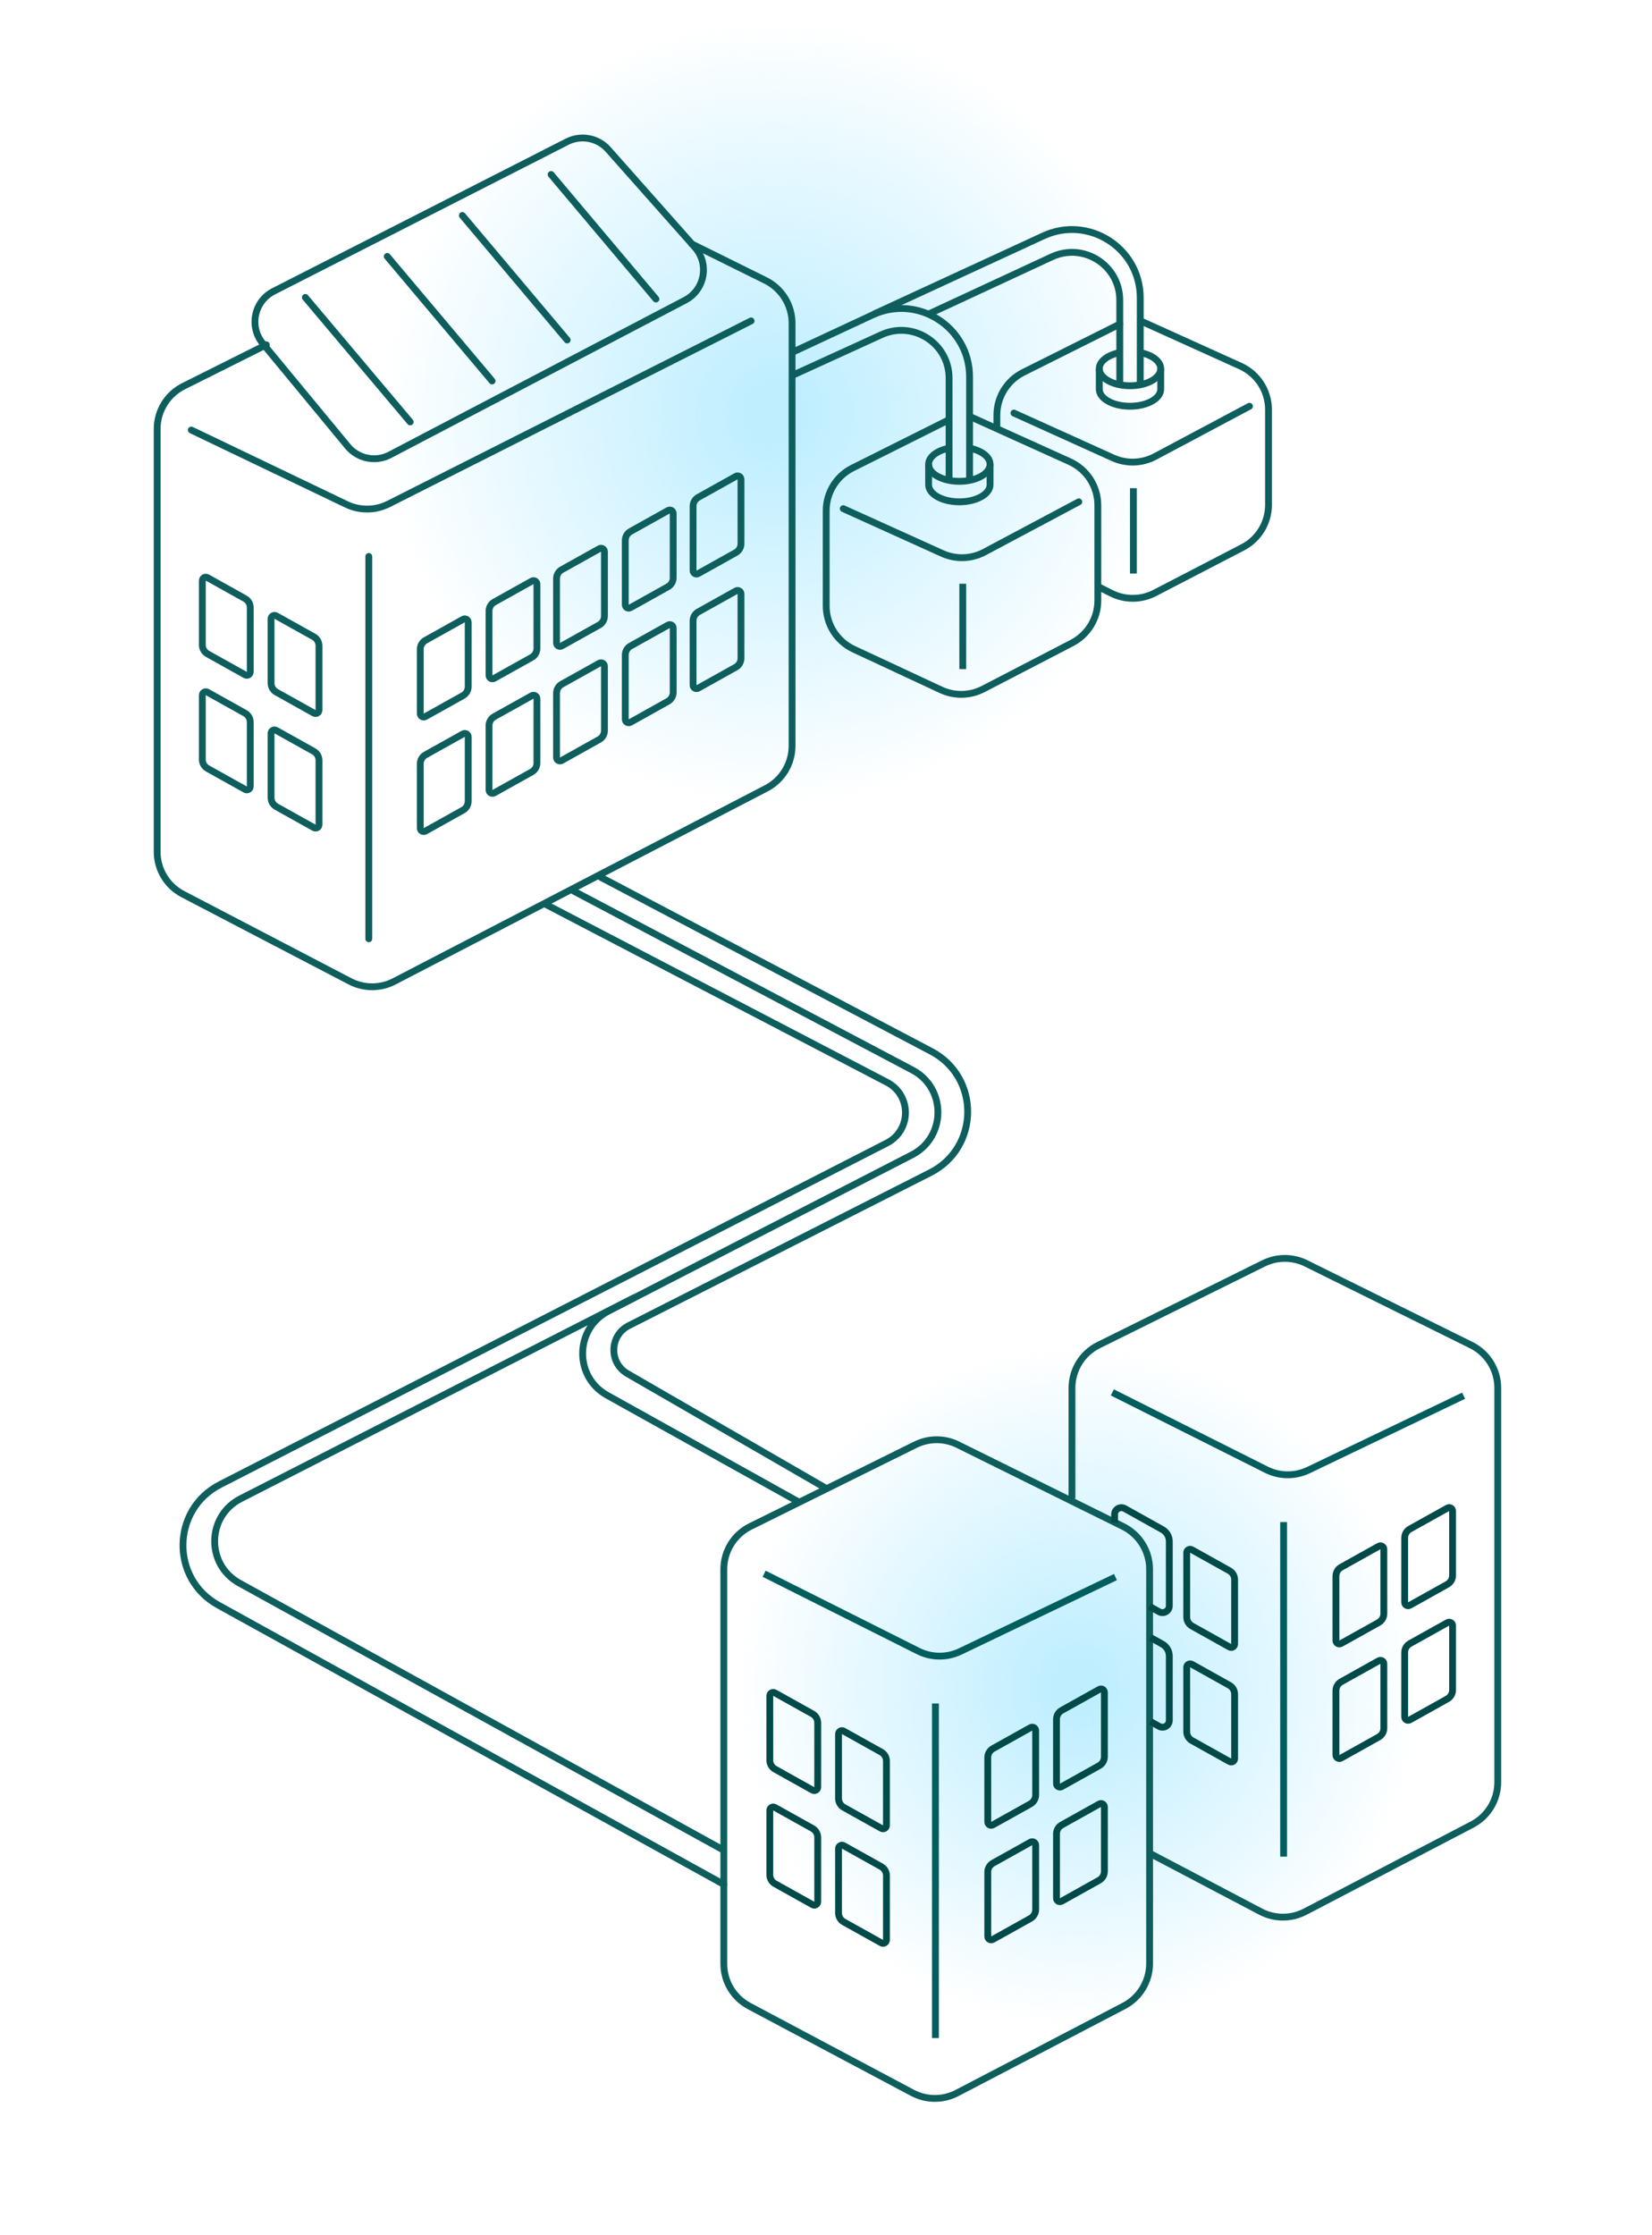 <svg width="340" height="460" viewBox="0 0 340 460" fill="none" xmlns="http://www.w3.org/2000/svg">
<circle opacity="0.5" cx="159.504" cy="85.007" r="80.792" fill="url(#paint0_radial_808_5588)"/>
<circle opacity="0.5" cx="222.029" cy="347.054" r="70.254" fill="url(#paint1_radial_808_5588)"/>
<path d="M54.808 70.956L37.779 79.477C34.448 81.144 32.345 84.548 32.345 88.273L32.345 175.288C32.345 178.952 34.382 182.313 37.631 184.008L72.04 201.958C74.884 203.442 78.272 203.446 81.119 201.969L157.711 162.228C160.971 160.537 163.017 157.17 163.017 153.498L163.017 66.526C163.017 62.787 160.896 59.371 157.546 57.712L142.355 50.19" stroke="#0E5E5E" stroke-width="1.405" stroke-miterlimit="10" stroke-linecap="round" stroke-linejoin="round"/>
<path d="M39.37 88.499L71.295 103.8C74.047 105.119 77.255 105.086 79.979 103.71L154.586 66.038" stroke="#0E5E5E" stroke-width="1.405" stroke-linecap="round" stroke-linejoin="round"/>
<path d="M75.902 114.513L75.902 193.197" stroke="#0E5E5E" stroke-width="1.405" stroke-linecap="round" stroke-linejoin="round"/>
<path d="M41.644 119.481C41.644 118.945 42.221 118.606 42.689 118.868L50.424 123.185C51.091 123.557 51.504 124.261 51.504 125.025V138.273C51.504 138.809 50.927 139.148 50.459 138.886L42.724 134.569C42.057 134.197 41.644 133.493 41.644 132.729V119.481Z" stroke="#0E5E5E" stroke-width="1.405" stroke-linecap="round" stroke-linejoin="round"/>
<path d="M55.791 127.345C55.791 126.808 56.368 126.47 56.836 126.731L64.571 131.048C65.238 131.42 65.651 132.125 65.651 132.888V146.136C65.651 146.672 65.075 147.011 64.607 146.75L56.872 142.432C56.205 142.06 55.791 141.356 55.791 140.592V127.345Z" stroke="#0E5E5E" stroke-width="1.405" stroke-linecap="round" stroke-linejoin="round"/>
<path d="M41.644 143.061C41.644 142.525 42.221 142.186 42.689 142.448L50.424 146.765C51.091 147.137 51.504 147.841 51.504 148.605V161.853C51.504 162.389 50.927 162.728 50.459 162.466L42.724 158.149C42.057 157.777 41.644 157.073 41.644 156.309V143.061Z" stroke="#0E5E5E" stroke-width="1.405" stroke-linecap="round" stroke-linejoin="round"/>
<path d="M55.791 150.92C55.791 150.383 56.368 150.045 56.836 150.306L64.571 154.623C65.238 154.996 65.651 155.7 65.651 156.464V169.711C65.651 170.248 65.075 170.586 64.607 170.325L56.872 166.008C56.205 165.635 55.791 164.931 55.791 164.167V150.92Z" stroke="#0E5E5E" stroke-width="1.405" stroke-linecap="round" stroke-linejoin="round"/>
<path d="M110.507 120.2C110.507 119.664 109.931 119.325 109.462 119.587L101.728 123.904C101.061 124.276 100.647 124.98 100.647 125.744V138.992C100.647 139.528 101.224 139.866 101.692 139.605L109.427 135.288C110.094 134.916 110.507 134.212 110.507 133.448V120.2Z" stroke="#0E5E5E" stroke-width="1.405" stroke-linecap="round" stroke-linejoin="round"/>
<path d="M96.361 128.063C96.361 127.527 95.784 127.188 95.316 127.45L87.581 131.767C86.914 132.139 86.501 132.843 86.501 133.607V146.855C86.501 147.391 87.078 147.73 87.546 147.468L95.281 143.151C95.948 142.779 96.361 142.075 96.361 141.311V128.063Z" stroke="#0E5E5E" stroke-width="1.405" stroke-linecap="round" stroke-linejoin="round"/>
<path d="M110.507 143.78C110.507 143.244 109.931 142.905 109.462 143.167L101.728 147.484C101.061 147.856 100.647 148.56 100.647 149.324V162.572C100.647 163.108 101.224 163.446 101.692 163.185L109.427 158.868C110.094 158.496 110.507 157.792 110.507 157.028V143.78Z" stroke="#0E5E5E" stroke-width="1.405" stroke-linecap="round" stroke-linejoin="round"/>
<path d="M96.361 151.638C96.361 151.102 95.784 150.764 95.316 151.025L87.581 155.342C86.914 155.714 86.501 156.419 86.501 157.182V170.43C86.501 170.966 87.078 171.305 87.546 171.043L95.281 166.726C95.948 166.354 96.361 165.65 96.361 164.886V151.638Z" stroke="#0E5E5E" stroke-width="1.405" stroke-linecap="round" stroke-linejoin="round"/>
<path d="M138.549 105.665C138.549 105.129 137.973 104.79 137.504 105.051L129.77 109.368C129.103 109.741 128.689 110.445 128.689 111.209V124.456C128.689 124.993 129.266 125.331 129.734 125.07L137.469 120.753C138.136 120.38 138.549 119.676 138.549 118.912V105.665Z" stroke="#0E5E5E" stroke-width="1.405" stroke-linecap="round" stroke-linejoin="round"/>
<path d="M124.402 113.529C124.402 112.993 123.825 112.654 123.357 112.916L115.622 117.233C114.955 117.605 114.542 118.309 114.542 119.073V132.321C114.542 132.857 115.118 133.195 115.587 132.934L123.322 128.617C123.989 128.245 124.402 127.541 124.402 126.777V113.529Z" stroke="#0E5E5E" stroke-width="1.405" stroke-linecap="round" stroke-linejoin="round"/>
<path d="M138.549 129.245C138.549 128.709 137.973 128.37 137.504 128.631L129.77 132.949C129.103 133.321 128.689 134.025 128.689 134.789V148.036C128.689 148.573 129.266 148.911 129.734 148.65L137.469 144.333C138.136 143.961 138.549 143.256 138.549 142.493V129.245Z" stroke="#0E5E5E" stroke-width="1.405" stroke-linecap="round" stroke-linejoin="round"/>
<path d="M152.504 98.639C152.504 98.103 151.927 97.765 151.459 98.026L143.724 102.343C143.057 102.715 142.643 103.419 142.643 104.183V117.431C142.643 117.967 143.22 118.306 143.688 118.044L151.423 113.727C152.09 113.355 152.504 112.651 152.504 111.887V98.639Z" stroke="#0E5E5E" stroke-width="1.405" stroke-linecap="round" stroke-linejoin="round"/>
<path d="M152.504 122.22C152.504 121.683 151.927 121.345 151.459 121.606L143.724 125.923C143.057 126.295 142.643 127 142.643 127.763V141.011C142.643 141.547 143.22 141.886 143.688 141.625L151.423 137.307C152.09 136.935 152.504 136.231 152.504 135.467V122.22Z" stroke="#0E5E5E" stroke-width="1.405" stroke-linecap="round" stroke-linejoin="round"/>
<path d="M124.402 137.102C124.402 136.566 123.825 136.228 123.357 136.489L115.622 140.806C114.955 141.178 114.542 141.882 114.542 142.646V155.894C114.542 156.43 115.118 156.769 115.587 156.507L123.322 152.19C123.989 151.818 124.402 151.114 124.402 150.35V137.102Z" stroke="#0E5E5E" stroke-width="1.405" stroke-linecap="round" stroke-linejoin="round"/>
<path d="M54.082 70.686L71.57 91.855C73.685 94.415 77.304 95.145 80.246 93.604L141.013 61.773C145.056 59.656 146.038 54.305 143.01 50.89L125.171 30.764C123.048 28.369 119.575 27.711 116.724 29.164L56.309 59.952C52.303 61.994 51.219 67.22 54.082 70.686Z" stroke="#0E5E5E" stroke-width="1.405" stroke-linecap="round" stroke-linejoin="round"/>
<line x1="62.84" y1="61.206" x2="84.417" y2="86.828" stroke="#0E5E5E" stroke-width="1.405" stroke-linecap="round" stroke-linejoin="round"/>
<line x1="79.701" y1="52.775" x2="101.277" y2="78.397" stroke="#0E5E5E" stroke-width="1.405" stroke-linecap="round" stroke-linejoin="round"/>
<line x1="113.423" y1="35.914" x2="134.999" y2="61.536" stroke="#0E5E5E" stroke-width="1.405" stroke-linecap="round" stroke-linejoin="round"/>
<line x1="95.157" y1="44.345" x2="116.733" y2="69.966" stroke="#0E5E5E" stroke-width="1.405" stroke-linecap="round" stroke-linejoin="round"/>
<path d="M112.434 186.173L182.576 222.743C187.633 225.379 187.607 232.625 182.531 235.225L45.306 305.511C35.291 310.641 35.068 324.874 44.917 330.315L148.966 387.801" stroke="#0E5E5E" stroke-width="1.405" stroke-linecap="round" stroke-linejoin="round"/>
<path d="M118.054 183.363L187.793 220.217C194.823 223.932 194.768 234.02 187.699 237.658L125.247 269.803C118.265 273.396 118.102 283.32 124.963 287.14L164.421 309.117" stroke="#0E5E5E" stroke-width="1.405" stroke-linecap="round" stroke-linejoin="round"/>
<path d="M123.675 180.553L191.661 216.362C201.751 221.677 201.641 236.164 191.47 241.324L129.411 272.81C125.432 274.829 125.279 280.458 129.144 282.689L170.042 306.307" stroke="#0E5E5E" stroke-width="1.405" stroke-linecap="round" stroke-linejoin="round"/>
<path d="M130.7 266.965L49.543 308.419C42.521 312.006 42.362 321.983 49.267 325.791L148.966 380.776" stroke="#0E5E5E" stroke-width="1.405"/>
<path d="M195.252 86.412L175.477 96.304C172.145 97.97 170.041 101.375 170.041 105.1L170.041 124.693C170.041 128.516 172.256 131.993 175.722 133.608L193.675 141.976C196.441 143.265 199.649 143.197 202.358 141.792L220.638 132.312C223.899 130.621 225.945 127.254 225.945 123.581L225.945 103.967C225.945 100.104 223.684 96.598 220.164 95.006L199.615 85.71" stroke="#0E5E5E" stroke-width="1.405" stroke-miterlimit="10" stroke-linecap="round" stroke-linejoin="round"/>
<path d="M226.244 120.837L228.693 122.076C231.516 123.503 234.853 123.486 237.661 122.03L255.765 112.641C259.026 110.95 261.072 107.583 261.072 103.91L261.072 84.296C261.072 80.433 258.811 76.927 255.291 75.335L234.742 66.039M205.168 87.818V85.429C205.168 81.704 207.272 78.299 210.604 76.633L230.46 66.701" stroke="#0E5E5E" stroke-width="1.405" stroke-miterlimit="10" stroke-linecap="round" stroke-linejoin="round"/>
<path d="M173.553 104.68L193.927 113.896C196.706 115.153 199.91 115.05 202.603 113.617L222.028 103.275" stroke="#0E5E5E" stroke-width="1.405" stroke-linecap="round" stroke-linejoin="round"/>
<path d="M208.68 85.008L229.054 94.224C231.833 95.481 235.037 95.378 237.73 93.945L257.155 83.603" stroke="#0E5E5E" stroke-width="1.405" stroke-linecap="round" stroke-linejoin="round"/>
<path d="M163.016 77.28L181.412 68.881C187.926 65.908 195.332 70.668 195.332 77.829V99.058" stroke="#0E5E5E" stroke-width="1.405"/>
<path d="M191.117 64.634L216.482 52.858C223.001 49.831 230.459 54.591 230.459 61.779V79.387" stroke="#0E5E5E" stroke-width="1.405"/>
<path d="M163.016 72.524L179.562 64.814C188.877 60.473 199.548 67.273 199.548 77.55V99.058" stroke="#0E5E5E" stroke-width="1.405"/>
<path d="M179.877 64.634L214.736 48.545C224.046 44.248 234.675 51.049 234.675 61.303V79.387" stroke="#0E5E5E" stroke-width="1.405"/>
<path d="M195.332 92.233C192.877 92.716 191.117 94.017 191.117 95.546C191.117 97.486 193.948 99.059 197.44 99.059C200.932 99.059 203.763 97.486 203.763 95.546C203.763 94.017 202.003 92.716 199.548 92.233" stroke="#0E5E5E" stroke-width="1.405" stroke-linejoin="round"/>
<path d="M230.459 72.562C228.004 73.045 226.244 74.346 226.244 75.875C226.244 77.815 229.075 79.388 232.567 79.388C236.059 79.388 238.89 77.815 238.89 75.875C238.89 74.346 237.13 73.045 234.675 72.562" stroke="#0E5E5E" stroke-width="1.405" stroke-linejoin="round"/>
<path d="M191.117 95.546V99.761C191.117 101.701 193.948 103.274 197.44 103.274C200.932 103.274 203.763 101.701 203.763 99.761V95.546" stroke="#0E5E5E" stroke-width="1.405" stroke-linejoin="round"/>
<path d="M226.244 75.875V80.09C226.244 82.03 229.075 83.603 232.567 83.603C236.059 83.603 238.89 82.03 238.89 80.09V75.875" stroke="#0E5E5E" stroke-width="1.405" stroke-linejoin="round"/>
<path d="M198.143 120.135V137.698" stroke="#0E5E5E" stroke-width="1.405"/>
<path d="M233.27 100.464V118.027" stroke="#0E5E5E" stroke-width="1.405"/>
<path d="M154.437 314.136C151.086 315.795 148.966 319.211 148.966 322.95V404.144C148.966 407.781 150.973 411.121 154.184 412.829L187.792 430.697C190.654 432.219 194.083 432.233 196.958 430.733L231.311 412.812C234.56 411.117 236.598 407.756 236.598 404.092V322.951C236.598 319.211 234.477 315.795 231.125 314.136L197.138 297.313C194.388 295.952 191.16 295.952 188.41 297.314L154.437 314.136Z" stroke="#0E5E5E" stroke-width="1.405" stroke-miterlimit="10"/>
<path d="M229.572 324.552L197.634 339.86C194.889 341.175 191.691 341.146 188.971 339.781L157.269 323.87" stroke="#005E5E" stroke-width="1.405"/>
<path d="M192.522 350.566L192.522 419.415" stroke="#005E5E" stroke-width="1.405"/>
<path d="M227.298 348.281C227.298 347.745 226.722 347.406 226.254 347.668L218.519 351.985C217.852 352.357 217.438 353.061 217.438 353.825V367.073C217.438 367.609 218.015 367.947 218.483 367.686L226.218 363.369C226.885 362.997 227.298 362.293 227.298 361.529V348.281Z" stroke="#004A4A" stroke-width="1.405"/>
<path d="M213.152 356.144C213.152 355.608 212.575 355.269 212.107 355.531L204.372 359.848C203.705 360.22 203.292 360.924 203.292 361.688V374.936C203.292 375.472 203.868 375.811 204.337 375.549L212.072 371.232C212.739 370.86 213.152 370.156 213.152 369.392V356.144Z" stroke="#004A4A" stroke-width="1.405"/>
<path d="M227.298 371.861C227.298 371.325 226.722 370.986 226.254 371.248L218.519 375.565C217.852 375.937 217.438 376.641 217.438 377.405V390.653C217.438 391.189 218.015 391.528 218.483 391.266L226.218 386.949C226.885 386.577 227.298 385.873 227.298 385.109V371.861Z" stroke="#004A4A" stroke-width="1.405"/>
<path d="M213.152 379.72C213.152 379.183 212.575 378.845 212.107 379.106L204.372 383.423C203.705 383.795 203.292 384.5 203.292 385.263V398.511C203.292 399.047 203.868 399.386 204.337 399.125L212.072 394.807C212.739 394.435 213.152 393.731 213.152 392.967V379.72Z" stroke="#004A4A" stroke-width="1.405"/>
<path d="M158.434 348.999C158.434 348.463 159.011 348.124 159.479 348.385L167.214 352.702C167.881 353.075 168.294 353.779 168.294 354.543V367.79C168.294 368.327 167.717 368.665 167.249 368.404L159.514 364.087C158.847 363.714 158.434 363.01 158.434 362.246V348.999Z" stroke="#004A4A" stroke-width="1.405"/>
<path d="M172.58 356.862C172.58 356.326 173.157 355.987 173.625 356.249L181.36 360.566C182.027 360.938 182.441 361.642 182.441 362.406V375.654C182.441 376.19 181.864 376.528 181.396 376.267L173.661 371.95C172.994 371.578 172.58 370.874 172.58 370.11V356.862Z" stroke="#004A4A" stroke-width="1.405"/>
<path d="M158.434 372.579C158.434 372.043 159.011 371.704 159.479 371.965L167.214 376.282C167.881 376.655 168.294 377.359 168.294 378.123V391.37C168.294 391.907 167.717 392.245 167.249 391.984L159.514 387.667C158.847 387.295 158.434 386.59 158.434 385.827V372.579Z" stroke="#004A4A" stroke-width="1.405"/>
<path d="M172.58 380.436C172.58 379.9 173.157 379.561 173.625 379.823L181.36 384.14C182.027 384.512 182.441 385.216 182.441 385.98V399.228C182.441 399.764 181.864 400.103 181.396 399.841L173.661 395.524C172.994 395.152 172.58 394.448 172.58 393.684V380.436Z" stroke="#004A4A" stroke-width="1.405"/>
<path d="M220.624 308.414V285.628C220.624 281.889 222.745 278.473 226.096 276.814L260.069 259.992C262.818 258.63 266.046 258.63 268.796 259.991L302.783 276.814C306.135 278.473 308.256 281.889 308.256 285.629V366.769C308.256 370.434 306.219 373.795 302.969 375.49L268.592 393.424C265.731 394.916 262.32 394.91 259.464 393.408L236.783 381.478" stroke="#0E5E5E" stroke-width="1.405" stroke-miterlimit="10"/>
<path d="M301.23 287.23L269.292 302.538C266.548 303.854 263.349 303.824 260.629 302.459L228.927 286.548" stroke="#005E5E" stroke-width="1.405"/>
<path d="M264.182 313.244L264.182 382.093" stroke="#005E5E" stroke-width="1.405"/>
<path d="M298.958 310.959C298.958 310.422 298.381 310.084 297.913 310.345L290.178 314.662C289.511 315.035 289.098 315.739 289.098 316.503V329.75C289.098 330.287 289.674 330.625 290.142 330.364L297.877 326.047C298.544 325.674 298.958 324.97 298.958 324.206V310.959Z" stroke="#004A4A" stroke-width="1.405"/>
<path d="M284.811 318.822C284.811 318.286 284.234 317.947 283.766 318.209L276.031 322.526C275.364 322.898 274.951 323.602 274.951 324.366V337.614C274.951 338.15 275.528 338.488 275.996 338.227L283.731 333.91C284.398 333.538 284.811 332.834 284.811 332.07V318.822Z" stroke="#004A4A" stroke-width="1.405"/>
<path d="M298.958 334.539C298.958 334.003 298.381 333.664 297.913 333.925L290.178 338.242C289.511 338.615 289.098 339.319 289.098 340.083V353.33C289.098 353.867 289.674 354.205 290.142 353.944L297.877 349.627C298.544 349.255 298.958 348.55 298.958 347.786V334.539Z" stroke="#004A4A" stroke-width="1.405"/>
<path d="M284.811 342.397C284.811 341.861 284.234 341.522 283.766 341.784L276.031 346.101C275.364 346.473 274.951 347.177 274.951 347.941V361.189C274.951 361.725 275.528 362.064 275.996 361.802L283.731 357.485C284.398 357.113 284.811 356.409 284.811 355.645V342.397Z" stroke="#004A4A" stroke-width="1.405"/>
<path d="M236.582 330.588L238.566 331.695C239.503 332.218 240.656 331.541 240.656 330.468V317.221C240.656 316.202 240.105 315.263 239.215 314.767L231.48 310.45C230.544 309.927 229.391 310.604 229.391 311.677V313.332" stroke="#004A4A" stroke-width="1.405"/>
<path d="M244.24 319.54C244.24 319.004 244.816 318.665 245.285 318.926L253.019 323.243C253.686 323.616 254.1 324.32 254.1 325.084V338.331C254.1 338.868 253.523 339.206 253.055 338.945L245.32 334.628C244.653 334.255 244.24 333.551 244.24 332.787V319.54Z" stroke="#004A4A" stroke-width="1.405"/>
<path d="M236.782 336.989L239.215 338.347C240.105 338.844 240.656 339.783 240.656 340.801V354.049C240.656 355.121 239.503 355.798 238.566 355.276L236.782 354.28" stroke="#004A4A" stroke-width="1.405"/>
<path d="M244.24 343.115C244.24 342.579 244.816 342.24 245.285 342.502L253.019 346.819C253.686 347.191 254.1 347.895 254.1 348.659V361.907C254.1 362.443 253.523 362.781 253.055 362.52L245.32 358.203C244.653 357.831 244.24 357.127 244.24 356.363V343.115Z" stroke="#004A4A" stroke-width="1.405"/>
<defs>
<radialGradient id="paint0_radial_808_5588" cx="0" cy="0" r="1" gradientUnits="userSpaceOnUse" gradientTransform="translate(159.504 85.007) rotate(90) scale(80.792)">
<stop offset="0.057" stop-color="#7DDDFF"/>
<stop offset="1" stop-color="#7DDDFF" stop-opacity="0"/>
</radialGradient>
<radialGradient id="paint1_radial_808_5588" cx="0" cy="0" r="1" gradientUnits="userSpaceOnUse" gradientTransform="translate(222.029 347.054) rotate(90) scale(70.254)">
<stop offset="0.057" stop-color="#7DDDFF"/>
<stop offset="1" stop-color="#7DDDFF" stop-opacity="0"/>
</radialGradient>
</defs>
</svg>
